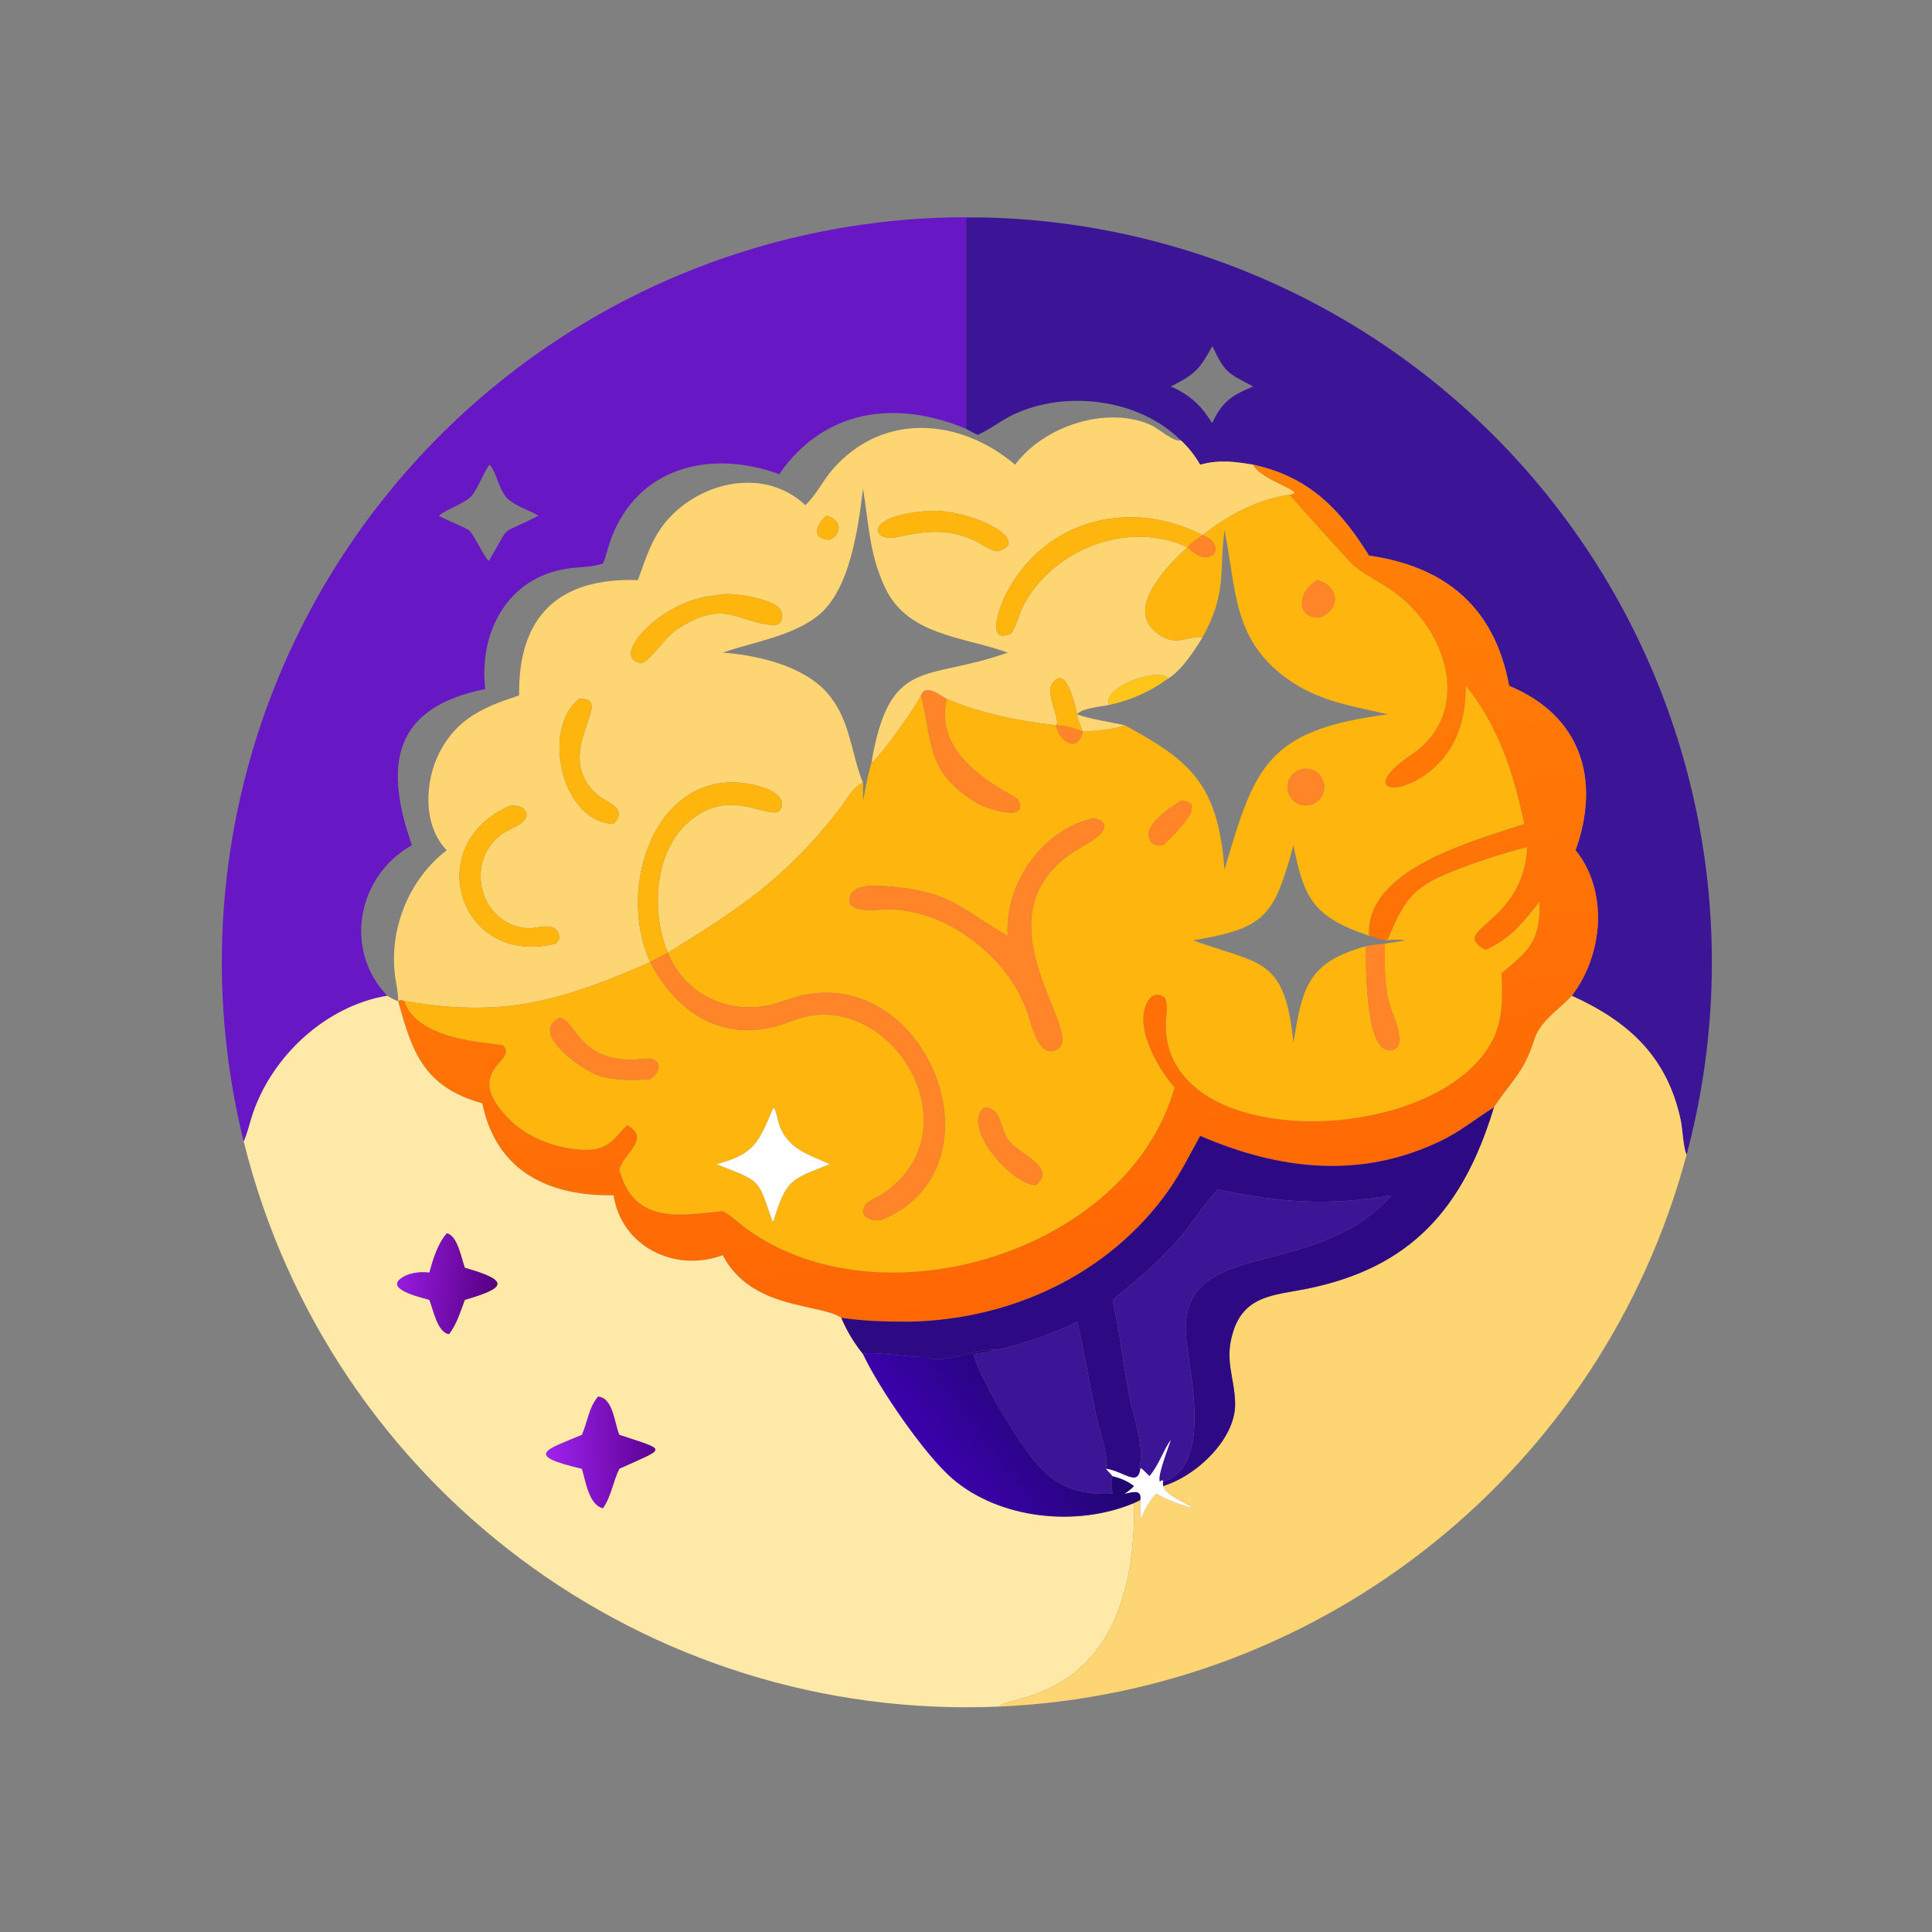 <?xml version="1.0" encoding="utf-8" ?>
<svg xmlns="http://www.w3.org/2000/svg" xmlns:xlink="http://www.w3.org/1999/xlink" width="1024" height="1024">
	<rect width="100%" height="100%" fill="#808080" stroke="none"/>
	<path fill="#6817C5" transform="scale(2 2)" d="M260.214 57.613C258.811 57.726 257.433 57.753 256.027 57.751L256.027 113.641C237.364 105.826 218.354 108.466 206.497 125.672C188.443 119.013 168.973 123.662 161.886 142.924C161.115 145.02 160.666 147.287 159.793 149.331C156.719 150.38 153.481 150.212 150.309 150.695C134.376 153.119 126.886 167.623 128.579 182.611C104.428 187.462 101.543 202.307 109.163 223.979C94.761 232.083 90.909 251.566 102.622 263.892C86.448 266.551 72.142 279.787 66.949 295.267C66.155 297.634 65.617 300.242 64.59 302.507C49.812 242.883 63.628 179.778 101.967 131.783C140.306 83.789 198.799 56.373 260.214 57.613ZM129.727 123.145C127.715 125.767 126.478 130.426 124.191 132.141C121.751 133.97 118.728 134.806 116.272 136.649C117.751 137.546 123.929 140.151 124.281 140.497C125.878 142.064 128.555 148.129 129.49 148.58L129.727 148.365C135.817 138.032 131.74 142.407 142.691 136.649C140.186 135.195 137.102 134.286 134.872 132.469C132.15 130.253 131.681 125.073 129.727 123.145Z"/>
	<path fill="#3C1596" transform="scale(2 2)" d="M256.027 57.751C257.433 57.753 258.811 57.726 260.214 57.613C320.862 58.837 377.581 87.873 414.036 136.357C450.491 184.841 462.635 247.393 446.97 305.996C446.104 304.415 445.889 299.228 445.455 297.121C441.948 280.055 431.5 270.654 416.538 263.892C424.798 253.107 426.381 236.29 417.546 225.32C424.245 206.611 419.042 189.678 399.929 181.75C396.186 161.304 383.455 150.2 362.808 147.246L361.889 145.808C354.357 134.073 346.191 126.216 332.112 123.145C326.981 122.305 323.151 121.775 318.063 123.145C316.662 120.766 314.986 118.555 312.933 116.701C301.85 105.622 282.238 103.272 268.428 109.937C265.21 111.49 262.396 113.766 259.134 115.235C258.06 114.766 257.052 114.207 256.027 113.641L256.027 57.751ZM321.279 91.721C317.868 97.936 316.725 99.153 310.264 102.425C318.318 105.763 320.622 111.759 321.279 112.056C323.888 106.405 326.539 104.704 332.112 102.425C324.877 98.638 324.645 98.645 321.279 91.721Z"/>
	<path fill="#FED573" transform="scale(2 2)" d="M312.933 116.701C314.986 118.555 316.662 120.766 318.063 123.145C323.151 121.775 326.981 122.305 332.112 123.145C334.031 127.384 347.205 130.551 341.752 131.119C333.429 132.23 325.234 136.641 318.707 141.818L318.707 141.818C299.386 131.894 276.645 137.679 266.518 157.565C265.309 159.939 260.8 171.001 267.93 167.913C269.487 165.771 270.079 162.518 271.383 160.124C279.444 145.319 299.071 137.821 314.691 145.01C310.13 149.142 298.976 160.263 305.475 166.745C310.894 172.15 314.617 168.356 318.707 168.863C316.636 172.278 313.021 177.858 309.491 179.855C307.962 176.65 292.045 181.707 293.906 186.824C291.983 187.228 286.509 187.69 285.422 189.315C285.086 187.761 282.556 175.142 278.663 181.489C277.09 184.054 281.253 191.03 279.854 192.207C269.977 191.05 260.129 189.14 250.928 185.241C248.761 184.119 245.349 181.126 244.06 184.293C243.006 186.898 232.781 201.295 230.945 202.102C235.792 173.62 245.563 180.708 267.062 172.943C255.361 168.691 240.472 168.491 234.502 155.637C230.289 146.567 230.26 138.781 228.714 129.514C227.396 140.103 225.25 156.573 216.602 163.297C209.725 168.645 199.652 170.144 191.517 172.943C200.728 173.626 212.982 176.445 219.269 183.692C225.441 190.807 225.397 199.325 228.714 207.487C226.267 208.139 223.963 212.503 222.495 214.388C208.05 232.944 195.935 240.756 177 252.495L177 252.495C171.741 240.027 173.7 220.403 187.819 214.481C197.168 210.56 205.642 218.213 207.073 214.032C208.455 209.992 201.023 208.17 198.384 207.713C174.287 203.543 162.986 234.31 172.298 254.982C147.876 265.667 132.948 269.724 107.125 265.271C106.337 265.055 106.254 264.978 105.505 265.271C105.559 263.139 104.985 260.825 104.704 258.702C103.05 246.196 108.375 233.008 118.392 225.32C111.983 218.783 112.531 207.09 116.437 199.473C121.149 190.284 128.311 187.337 137.577 184.293C137.264 163.295 148.121 153.002 169.043 153.734C171.278 147.678 172.839 142.11 177.363 137.246C186.596 127.316 202.937 124.006 213.43 133.871C216.264 131.234 217.962 127.545 220.474 124.61C233.653 109.213 254.223 110.621 269.009 123.145C276.683 112.847 293.299 107.43 305.011 112.634C306.848 113.45 311.178 117.32 312.933 116.701ZM244.06 135.603C228.809 137.069 231.45 143.565 237.254 142.395C245.02 140.83 250.3 139.849 257.915 143.067C259.505 143.748 263.277 146.506 264.736 146.024C274.343 142.856 254.557 133.71 244.06 135.603ZM219.092 136.649C216.304 138.78 214.823 142.864 219.852 143.067C223.582 141.188 222.733 137.65 219.092 136.649ZM189.831 157.795C175.657 158.565 160.948 174.456 169.992 175.763C172.149 175.283 176.279 168.941 179.305 166.872C192.222 158.283 195.715 165.223 204.974 165.642C207.656 165.764 207.895 162.347 206.277 160.892C203.689 158.564 193.349 156.59 189.831 157.795ZM153.428 185.241C143.276 193.441 148.993 218.017 162.598 218.327C166.522 213.988 161.17 213.114 158.318 210.61C145.624 199.468 163.804 184.629 153.428 185.241ZM135.142 213.521C111.303 223.9 121.747 256.486 147.332 250.062C148.601 249.013 148.482 247.346 147.187 246.228C145.42 244.703 142.028 246.131 139.941 246.004C126.961 245.21 122.778 227.875 133.406 220.774C135.067 219.664 140.168 218.081 139.494 215.421C139.051 213.668 136.615 213.348 135.142 213.521Z"/>
	<defs>
		<linearGradient id="gradient_0" gradientUnits="userSpaceOnUse" x1="280.671" y1="344.327" x2="246.821" y2="138.281">
			<stop offset="0" stop-color="#FF6705"/>
			<stop offset="1" stop-color="#FF8307"/>
		</linearGradient>
	</defs>
	<path fill="url(#gradient_0)" transform="scale(2 2)" d="M332.112 123.145C346.191 126.216 354.357 134.073 361.889 145.808L362.808 147.246C383.455 150.2 396.186 161.304 399.929 181.75C419.042 189.678 424.245 206.611 417.546 225.32C426.381 236.29 424.798 253.107 416.538 263.892C413.026 267.724 408.165 270.492 406.559 275.642C403.805 284.471 400.298 286.634 395.894 293.49L395.685 293.617C391.134 296.44 387.24 299.693 382.345 302.106C360.884 312.686 339.014 310.086 318.063 301.018C315.287 306.02 312.826 311.08 309.485 315.754C293.647 337.914 267.855 349.687 241.107 350.267C234.972 350.269 229.04 350.143 222.959 349.239C217.272 345.341 199.144 347.226 191.517 332.641C179.096 337.277 164.739 330.585 162.598 316.766C145.553 317.04 131.519 310.549 127.814 292.402C112.124 288.008 109.168 278.625 105.505 265.271C106.254 264.978 106.337 265.055 107.125 265.271C110.963 276.674 132.563 276.222 133.423 277.126C137.434 281.346 121.903 283.634 135.146 296.785C140.257 301.86 148.584 304.796 155.729 304.705C161.244 304.635 162.765 301.666 166.206 298.155C172.378 301.613 165.891 305.225 164.258 309.524L164.132 309.865C167.958 324.895 181.005 321.933 191.179 320.997L191.517 320.968C193.959 322.171 195.794 324.166 197.979 325.738C234.017 351.67 299.208 331.464 311.262 288.166C306.771 283.233 299.924 271.274 304.495 264.809C305.516 263.365 307.355 263.313 308.677 264.351C309.783 266.502 308.915 269.635 308.95 272.02C309.411 303.483 370.736 303.923 391.357 281.561C398.159 274.184 398.345 267.351 397.918 257.903C405.201 251.918 408.274 249.325 407.965 239.001C403.752 244.39 400.15 248.938 393.7 251.716C383.356 246.291 403.749 245.145 404.705 224.506C398.034 226.184 391.271 228.446 384.871 230.964C373.749 235.34 372.026 239.133 367.769 248.954L367.021 249.205C365.566 248.965 364.259 248.285 362.808 248.004C361.673 229.904 391.856 222.548 403.937 218.327C401.154 205.017 397.147 192.548 388.475 181.75C388.457 191.022 385.882 199.364 378.039 205.112C369.27 211.539 360.7 208.983 374.123 199.904C390.105 189.094 384.042 167.341 369.186 156.714C365.761 154.264 361.738 152.434 358.549 149.706C357.616 148.909 341.906 131.437 341.752 131.119C347.205 130.551 334.031 127.384 332.112 123.145Z"/>
	<path fill="#FEB50E" transform="scale(2 2)" d="M318.707 141.818C325.234 136.641 333.429 132.23 341.752 131.119C341.906 131.437 357.616 148.909 358.549 149.706C361.738 152.434 365.761 154.264 369.186 156.714C384.042 167.341 390.105 189.094 374.123 199.904C360.7 208.983 369.27 211.539 378.039 205.112C385.882 199.364 388.457 191.022 388.475 181.75C397.147 192.548 401.154 205.017 403.937 218.327C391.856 222.548 361.673 229.904 362.808 248.004C348.117 242.976 345.547 238.215 342.784 223.979C337.595 242.875 335.422 245.974 316.179 249.205C334.314 255.75 340.466 253.611 342.784 276.366C345.133 261.439 346.717 255 361.992 250.751C361.968 254.767 361.766 277.329 367.589 278.226C374.168 279.24 368.819 268.342 368.23 266.183C366.861 261.165 366.9 255.26 367.021 250.062C368.863 249.808 370.698 249.502 372.534 249.205C370.658 248.895 368.901 249.038 367.021 249.205L367.769 248.954C372.026 239.133 373.749 235.34 384.871 230.964C391.271 228.446 398.034 226.184 404.705 224.506C403.749 245.145 383.356 246.291 393.7 251.716C400.15 248.938 403.752 244.39 407.965 239.001C408.274 249.325 405.201 251.918 397.918 257.903C398.345 267.351 398.159 274.184 391.357 281.561C370.736 303.923 309.411 303.483 308.95 272.02C308.915 269.635 309.783 266.502 308.677 264.351C307.355 263.313 305.516 263.365 304.495 264.809C299.924 271.274 306.771 283.233 311.262 288.166C299.208 331.464 234.017 351.67 197.979 325.738C195.794 324.166 193.959 322.171 191.517 320.968L191.179 320.997C181.005 321.933 167.958 324.895 164.132 309.865L164.258 309.524C165.891 305.225 172.378 301.613 166.206 298.155C162.765 301.666 161.244 304.635 155.729 304.705C148.584 304.796 140.257 301.86 135.146 296.785C121.903 283.634 137.434 281.346 133.423 277.126C132.563 276.222 110.963 276.674 107.125 265.271C132.948 269.724 147.876 265.667 172.298 254.982C162.986 234.31 174.287 203.543 198.384 207.713C201.023 208.17 208.455 209.992 207.073 214.032C205.642 218.213 197.168 210.56 187.819 214.481C173.7 220.403 171.741 240.027 177 252.495C175.478 253.357 173.743 254.032 172.298 254.982C178.931 267.744 190.551 275.962 205.569 271.984C208.606 271.179 211.532 269.724 214.633 269.202C238.172 265.241 257.8 300.195 234.033 316.306C232.656 317.239 230.002 318.157 229.18 319.55C227.315 322.713 231.78 324.102 234.132 323.089C266.368 309.204 246.33 256.705 212.832 263.716C210.397 264.226 208.044 265.195 205.66 265.906C193.982 269.391 181.684 264.005 177 252.495C195.935 240.756 208.05 232.944 222.495 214.388C223.963 212.503 226.267 208.139 228.714 207.487L228.714 212.202C229.379 208.77 229.962 205.465 230.945 202.102C232.781 201.295 243.006 186.898 244.06 184.293C247.245 196.089 244.971 204.453 258.865 212.782C261.608 214.427 272.916 218.032 269.831 211.945C269.128 210.558 246.737 201.971 250.928 185.241C260.129 189.14 269.977 191.05 279.854 192.207C281.253 191.03 277.09 184.054 278.663 181.489C282.556 175.142 285.086 187.761 285.422 189.315L285.422 189.315C285.734 190.865 286.384 192.348 286.948 193.821C284.525 192.953 282.438 192.29 279.854 192.207C280.788 196.73 285.65 199.668 286.948 193.821C290.6 193.719 294.624 193.382 298.092 192.207C315.546 201.655 322.791 207.834 324.506 230.443C332.534 203.309 335.445 193.479 367.808 189.315C358.795 187.183 350.275 185.991 342.342 180.718C326.55 170.222 327.739 156.484 324.6 141.008L324.506 140.552C323.021 151.387 325.274 157.002 318.707 168.863C314.617 168.356 310.894 172.15 305.475 166.745C298.976 160.263 310.13 149.142 314.691 145.01C299.071 137.821 279.444 145.319 271.383 160.124C270.079 162.518 269.487 165.771 267.93 167.913C260.8 171.001 265.309 159.939 266.518 157.565C276.645 137.679 299.386 131.894 318.707 141.818C317.278 142.798 315.847 143.703 314.691 145.01L315.252 145.535C321.287 151.12 325.292 144.138 318.707 141.818ZM349.137 153.734C343.765 156.631 343.327 164.223 349.937 163.57C355.373 161.38 354.997 155.398 349.137 153.734ZM344.846 203.868C343.15 204.307 341.82 205.622 341.364 207.313C340.908 209.005 341.396 210.81 342.641 212.042C343.886 213.274 345.697 213.741 347.383 213.267C349.951 212.543 351.459 209.888 350.763 207.312C350.068 204.736 347.429 203.2 344.846 203.868ZM312.933 212.202C310.283 213.858 302.063 219.081 304.977 223.048C305.786 224.149 307.001 224.156 308.227 223.979C309.367 222.828 321.261 212.287 312.933 212.202ZM289.96 216.796C276.197 219.717 266.176 234.267 267.062 248.004C255.401 241.448 252.43 236.488 236.899 235.037C234.191 234.784 226.973 233.851 225.484 237.069C222.992 242.456 232.738 240.993 235.252 240.985C242.096 240.963 248.891 243.407 254.65 246.986C262.47 252.124 268.52 258.613 271.966 267.424C272.981 270.02 274.709 279.115 278.745 278.548C291.487 276.757 254.087 242.006 287.7 223.849C290.548 222.311 295.942 218.416 289.96 216.796ZM148.333 269.717C139.841 273.656 154.709 283.858 158.746 285.075C163.062 286.376 167.844 286.373 172.298 285.977C174.317 284.842 175.935 281.643 172.732 280.656C171.589 280.303 169.392 280.782 168.121 280.813C153.254 281.171 152.798 270.571 148.333 269.717ZM260.754 293.49C254.621 298.829 268.437 314.193 274.569 314.063C280.224 309.136 269.948 305.999 267.128 302.021C265.078 299.13 265.354 293.331 260.754 293.49ZM204.981 293.49C201.047 302.673 200.046 305.9 189.831 308.521C202.181 313.286 200.701 312.434 204.703 323.599L204.981 323.604C208.413 312.292 209.698 312.627 219.852 308.521C214.258 305.903 208.954 304.667 206.552 298.234C206.088 296.991 205.784 294.405 204.981 293.49Z"/>
	<path fill="#FEB50E" transform="scale(2 2)" d="M257.915 143.067C250.3 139.849 245.02 140.83 237.254 142.395C231.45 143.565 228.809 137.069 244.06 135.603C254.557 133.71 274.343 142.856 264.736 146.024C263.277 146.506 259.505 143.748 257.915 143.067Z"/>
	<path fill="#FEB50E" transform="scale(2 2)" d="M219.852 143.067C214.823 142.864 216.304 138.78 219.092 136.649C222.733 137.65 223.582 141.188 219.852 143.067Z"/>
	<path fill="#FF8528" transform="scale(2 2)" d="M318.707 141.818L318.707 141.818C325.292 144.138 321.287 151.12 315.252 145.535L314.691 145.01C315.847 143.703 317.278 142.798 318.707 141.818Z"/>
	<path fill="#FF8528" transform="scale(2 2)" d="M349.937 163.57C343.327 164.223 343.765 156.631 349.137 153.734C354.997 155.398 355.373 161.38 349.937 163.57Z"/>
	<path fill="#FEB50E" transform="scale(2 2)" d="M179.305 166.872C176.279 168.941 172.149 175.283 169.992 175.763C160.948 174.456 175.657 158.565 189.831 157.795C193.349 156.59 203.689 158.564 206.277 160.892C207.895 162.347 207.656 165.764 204.974 165.642C195.715 165.223 192.222 158.283 179.305 166.872Z"/>
	<path fill="#FFC518" transform="scale(2 2)" d="M293.906 186.824C292.045 181.707 307.962 176.65 309.491 179.855C304.762 183.322 299.636 185.588 293.906 186.824Z"/>
	<path fill="#FF8528" transform="scale(2 2)" d="M244.06 184.293C245.349 181.126 248.761 184.119 250.928 185.241C246.737 201.971 269.128 210.558 269.831 211.945C272.916 218.032 261.608 214.427 258.865 212.782C244.971 204.453 247.245 196.089 244.06 184.293Z"/>
	<path fill="#FEB50E" transform="scale(2 2)" d="M162.598 218.327C148.993 218.017 143.276 193.441 153.428 185.241C163.804 184.629 145.624 199.468 158.318 210.61C161.17 213.114 166.522 213.988 162.598 218.327Z"/>
	<path fill="#FED573" transform="scale(2 2)" d="M285.422 189.315C288.395 190.446 294.825 191.494 298.092 192.207C294.624 193.382 290.6 193.719 286.948 193.821L286.948 193.821C286.384 192.348 285.734 190.865 285.422 189.315Z"/>
	<path fill="#FF8528" transform="scale(2 2)" d="M279.854 192.207C282.438 192.29 284.525 192.953 286.948 193.821L286.948 193.821C285.65 199.668 280.788 196.73 279.854 192.207Z"/>
	<path fill="#FF8528" transform="scale(2 2)" d="M347.383 213.267C345.697 213.741 343.886 213.274 342.641 212.042C341.396 210.81 340.908 209.005 341.364 207.313C341.82 205.622 343.15 204.307 344.846 203.868C347.429 203.2 350.068 204.736 350.763 207.312C351.459 209.888 349.951 212.543 347.383 213.267Z"/>
	<path fill="#FF8528" transform="scale(2 2)" d="M308.227 223.979C307.001 224.156 305.786 224.149 304.977 223.048C302.063 219.081 310.283 213.858 312.933 212.202C321.261 212.287 309.367 222.828 308.227 223.979Z"/>
	<path fill="#FEB50E" transform="scale(2 2)" d="M147.332 250.062C121.747 256.486 111.303 223.9 135.142 213.521C136.615 213.348 139.051 213.668 139.494 215.421C140.168 218.081 135.067 219.664 133.406 220.774C122.778 227.875 126.961 245.21 139.941 246.004C142.028 246.131 145.42 244.703 147.187 246.228C148.482 247.346 148.601 249.013 147.332 250.062Z"/>
	<path fill="#FF8528" transform="scale(2 2)" d="M267.062 248.004C266.176 234.267 276.197 219.717 289.96 216.796C295.942 218.416 290.548 222.311 287.7 223.849C254.087 242.006 291.487 276.757 278.745 278.548C274.709 279.115 272.981 270.02 271.966 267.424C268.52 258.613 262.47 252.124 254.65 246.986C248.891 243.407 242.096 240.963 235.252 240.985C232.738 240.993 222.992 242.456 225.484 237.069C226.973 233.851 234.191 234.784 236.899 235.037C252.43 236.488 255.401 241.448 267.062 248.004Z"/>
	<path fill="#FF8528" transform="scale(2 2)" d="M361.992 250.751C363.605 250.372 365.376 250.264 367.021 250.062C366.9 255.26 366.861 261.165 368.23 266.183C368.819 268.342 374.168 279.24 367.589 278.226C361.766 277.329 361.968 254.767 361.992 250.751Z"/>
	<path fill="#FF8528" transform="scale(2 2)" d="M177 252.495L177 252.495C181.684 264.005 193.982 269.391 205.66 265.906C208.044 265.195 210.397 264.226 212.832 263.716C246.33 256.705 266.368 309.204 234.132 323.089C231.78 324.102 227.315 322.713 229.18 319.55C230.002 318.157 232.656 317.239 234.033 316.306C257.8 300.195 238.172 265.241 214.633 269.202C211.532 269.724 208.606 271.179 205.569 271.984C190.551 275.962 178.931 267.744 172.298 254.982C173.743 254.032 175.478 253.357 177 252.495Z"/>
	<path fill="#FFE9A9" transform="scale(2 2)" d="M64.59 302.507C65.617 300.242 66.155 297.634 66.949 295.267C72.142 279.787 86.448 266.551 102.622 263.892C103.525 264.4 104.482 265.068 105.505 265.271C109.168 278.625 112.124 288.008 127.814 292.402C131.519 310.549 145.553 317.04 162.598 316.766C164.739 330.585 179.096 337.277 191.517 332.641C199.144 347.226 217.272 345.341 222.959 349.239C224.358 352.626 226.396 355.988 228.714 358.827C232.796 367.68 245.078 385.57 252.381 391.837C264.998 402.666 285.439 404.711 300.551 398.311C301.252 452.231 265.87 449.027 264.964 452.254C171.038 456.414 87.207 393.764 64.59 302.507ZM118.392 326.859C115.963 329.689 114.761 333.734 113.777 337.268C111.233 336.958 108.088 337.288 106.024 338.978C102.417 341.931 112.576 344.06 113.777 344.473C114.832 346.929 115.837 353.053 118.985 353.557C121.07 350.864 121.98 347.613 123.188 344.473C133.99 341.346 135.386 339.42 123.188 335.987C122.311 333.657 121.238 327.318 118.392 326.859ZM158.506 370.117C156.042 372.977 155.711 376.903 154.218 380.253C144.851 384.232 138.634 385.587 154.218 389.233C155.18 392.323 156.058 398.846 159.793 399.688C161.999 396.511 162.415 392.62 164.132 389.233L164.492 389.067C176.618 383.526 176.99 384.538 164.132 380.253C162.832 377.379 162.534 370.461 158.506 370.117Z"/>
	<path fill="#FED573" transform="scale(2 2)" d="M395.894 293.49C400.298 286.634 403.805 284.471 406.559 275.642C408.165 270.492 413.026 267.724 416.538 263.892C431.5 270.654 441.948 280.055 445.455 297.121C445.889 299.228 446.104 304.415 446.97 305.996C424.718 389.242 351.049 448.442 264.964 452.254C265.87 449.027 301.252 452.231 300.551 398.311L302.218 397.523L302.218 402.636C303.421 400.074 304.464 397.942 306.385 395.841C309.439 397.575 312.792 398.8 316.179 399.688C313.933 398.05 309.09 396.419 308.227 393.804C316.988 391.215 327.495 381.346 327.322 371.933C327.192 364.862 324.36 360.57 326.817 352.848C329.911 343.121 338.001 343.25 346.577 341.49C373.742 335.915 387.715 320.471 395.894 293.49Z"/>
	<path fill="#FF8528" transform="scale(2 2)" d="M172.298 285.977C167.844 286.373 163.062 286.376 158.746 285.075C154.709 283.858 139.841 273.656 148.333 269.717C152.798 270.571 153.254 281.171 168.121 280.813C169.392 280.782 171.589 280.303 172.732 280.656C175.935 281.643 174.317 284.842 172.298 285.977Z"/>
	<path fill="#FF8528" transform="scale(2 2)" d="M274.569 314.063C268.437 314.193 254.621 298.829 260.754 293.49C265.354 293.331 265.078 299.13 267.128 302.021C269.948 305.999 280.224 309.136 274.569 314.063Z"/>
	<path fill="#2D0983" transform="scale(2 2)" d="M318.063 301.018C339.014 310.086 360.884 312.686 382.345 302.106C387.24 299.693 391.134 296.44 395.685 293.617L395.894 293.49C387.715 320.471 373.742 335.915 346.577 341.49C338.001 343.25 329.911 343.121 326.817 352.848C324.36 360.57 327.192 364.862 327.322 371.933C327.495 381.346 316.988 391.215 308.227 393.804C308.098 393.444 308.195 393.057 308.227 392.681C321.94 388.425 314.684 361.987 314.26 353.492C312.971 327.646 348.213 339.694 368.628 316.953L368.793 316.766C351.893 319.66 339.333 318.716 322.707 315.219C319.129 318.965 316.42 323.573 313.066 327.539C307.529 334.087 301.432 339.14 294.858 344.473C296.595 352.5 297.682 361.169 299.17 369.312C300.182 374.853 303.445 383.421 301.972 388.848L302.218 389.233C301.55 394.171 297.855 389.91 293.087 389.233C293.697 384.973 291.484 379.848 290.576 375.68C290.133 373.648 285.875 350.829 285.422 350.267C281.753 352.497 267.756 357.477 263.871 357.703C259.312 357.229 248.922 361.733 245.838 359.617C241.696 359.901 231.2 357.996 228.714 358.827C226.396 355.988 224.358 352.626 222.959 349.239C229.04 350.143 234.972 350.269 241.107 350.267C267.855 349.687 293.647 337.914 309.485 315.754C312.826 311.08 315.287 306.02 318.063 301.018Z"/>
	<path fill="white" transform="scale(2 2)" d="M189.831 308.521C200.046 305.9 201.047 302.673 204.981 293.49C205.784 294.405 206.088 296.991 206.552 298.234C208.954 304.667 214.258 305.903 219.852 308.521C209.698 312.627 208.413 312.292 204.981 323.604L204.703 323.599C200.701 312.434 202.181 313.286 189.831 308.521Z"/>
	<path fill="#3C1596" transform="scale(2 2)" d="M294.858 344.473C301.432 339.14 307.529 334.087 313.066 327.539C316.42 323.573 319.129 318.965 322.707 315.219C339.333 318.716 351.893 319.66 368.793 316.766L368.628 316.953C348.213 339.694 312.971 327.646 314.26 353.492C314.684 361.987 321.94 388.425 308.227 392.681C308.22 392.419 308.253 392.576 307.999 392.257L307.362 392.652C306.594 391.213 309.71 383.497 310.264 381.592C308.148 384.648 307.052 388.409 304.613 391.195L302.504 389.129L302.218 389.233L301.972 388.848C303.445 383.421 300.182 374.853 299.17 369.312C297.682 361.169 296.595 352.5 294.858 344.473Z"/>
	<defs>
		<linearGradient id="gradient_1" gradientUnits="userSpaceOnUse" x1="131.183" y1="341.206" x2="106.089" y2="338.819">
			<stop offset="0" stop-color="#560082"/>
			<stop offset="1" stop-color="#951ADE"/>
		</linearGradient>
	</defs>
	<path fill="url(#gradient_1)" transform="scale(2 2)" d="M113.777 337.268C114.761 333.734 115.963 329.689 118.392 326.859C121.238 327.318 122.311 333.657 123.188 335.987C135.386 339.42 133.99 341.346 123.188 344.473C121.98 347.613 121.07 350.864 118.985 353.557C115.837 353.053 114.832 346.929 113.777 344.473C112.576 344.06 102.417 341.931 106.024 338.978C108.088 337.288 111.233 336.958 113.777 337.268Z"/>
	<path fill="#3C1596" transform="scale(2 2)" d="M285.422 350.267C285.875 350.829 290.133 373.648 290.576 375.68C291.484 379.848 293.697 384.973 293.087 389.233C293.673 389.891 294.256 390.551 294.858 391.195C294.351 392.874 294.572 394.153 294.858 395.841C286.715 396.217 280.479 394.437 275.06 388.251C270.009 382.485 259.882 365.897 257.915 358.827C259.909 358.592 261.933 358.233 263.871 357.703C267.756 357.477 281.753 352.497 285.422 350.267Z"/>
	<defs>
		<linearGradient id="gradient_2" gradientUnits="userSpaceOnUse" x1="279.838" y1="367.108" x2="250.048" y2="389.799">
			<stop offset="0" stop-color="#1F066E"/>
			<stop offset="1" stop-color="#3B01AC"/>
		</linearGradient>
	</defs>
	<path fill="url(#gradient_2)" transform="scale(2 2)" d="M245.838 359.617C248.922 361.733 259.312 357.229 263.871 357.703C261.933 358.233 259.909 358.592 257.915 358.827C259.882 365.897 270.009 382.485 275.06 388.251C280.479 394.437 286.715 396.217 294.858 395.841C294.572 394.153 294.351 392.874 294.858 391.195C297.114 391.762 298.672 392.434 300.551 393.804C299.806 394.648 299.03 395.224 298.092 395.841C300.104 395.394 302.682 394.581 302.218 397.523L300.551 398.311C285.439 404.711 264.998 402.666 252.381 391.837C245.078 385.57 232.796 367.68 228.714 358.827C231.2 357.996 241.696 359.901 245.838 359.617Z"/>
	<defs>
		<linearGradient id="gradient_3" gradientUnits="userSpaceOnUse" x1="172.754" y1="384.187" x2="145.49" y2="384.819">
			<stop offset="0" stop-color="#5E0396"/>
			<stop offset="1" stop-color="#9E21ED"/>
		</linearGradient>
	</defs>
	<path fill="url(#gradient_3)" transform="scale(2 2)" d="M154.218 380.253C155.711 376.903 156.042 372.977 158.506 370.117C162.534 370.461 162.832 377.379 164.132 380.253C176.99 384.538 176.618 383.526 164.492 389.067L164.132 389.233C162.415 392.62 161.999 396.511 159.793 399.688C156.058 398.846 155.18 392.323 154.218 389.233C138.634 385.587 144.851 384.232 154.218 380.253Z"/>
	<path fill="white" transform="scale(2 2)" d="M302.218 389.233L302.504 389.129L304.613 391.195C307.052 388.409 308.148 384.648 310.264 381.592C309.71 383.497 306.594 391.213 307.362 392.652L307.999 392.257C308.253 392.576 308.22 392.419 308.227 392.681C308.195 393.057 308.098 393.444 308.227 393.804C309.09 396.419 313.933 398.05 316.179 399.688C312.792 398.8 309.439 397.575 306.385 395.841C304.464 397.942 303.421 400.074 302.218 402.636L302.218 397.523C302.682 394.581 300.104 395.394 298.092 395.841C299.03 395.224 299.806 394.648 300.551 393.804C298.672 392.434 297.114 391.762 294.858 391.195C294.256 390.551 293.673 389.891 293.087 389.233C297.855 389.91 301.55 394.171 302.218 389.233Z"/>
</svg>

